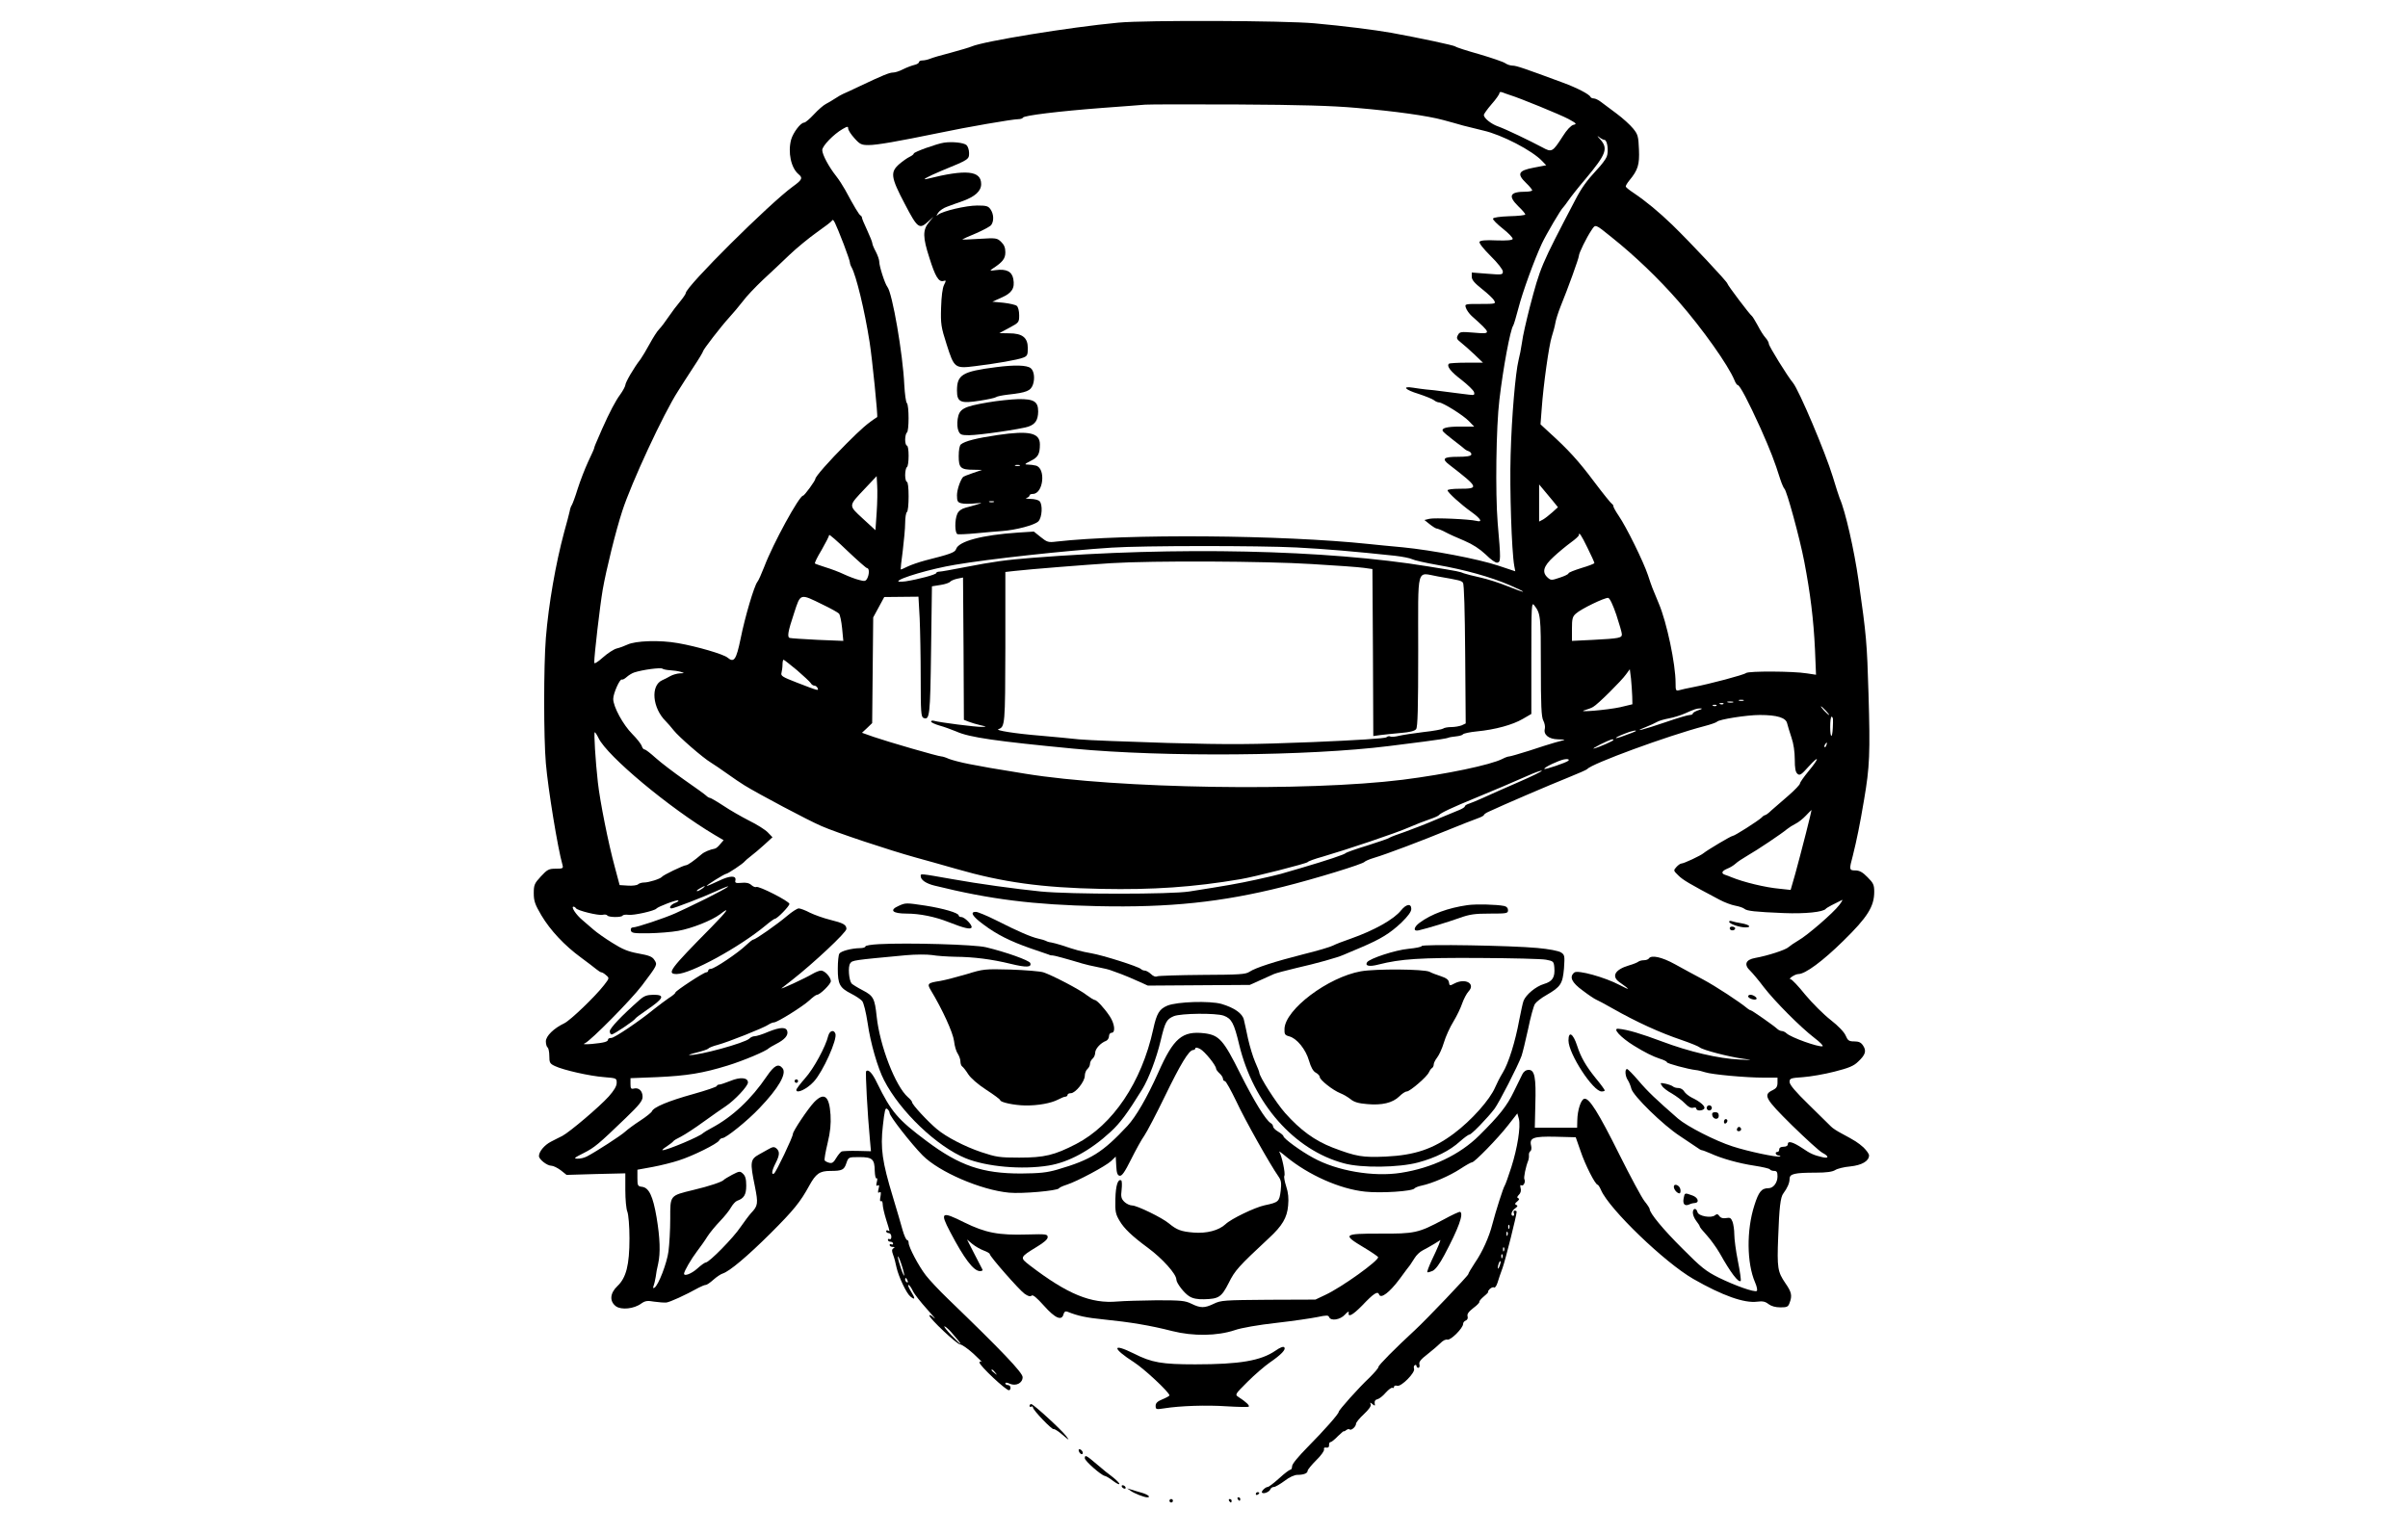 <?xml version="1.0" standalone="no"?>
<!DOCTYPE svg PUBLIC "-//W3C//DTD SVG 20010904//EN"
 "http://www.w3.org/TR/2001/REC-SVG-20010904/DTD/svg10.dtd">
<svg version="1.0" xmlns="http://www.w3.org/2000/svg"
 width="1394pt" height="889pt" viewBox="0 0 1394 889"
 preserveAspectRatio="xMidYMid meet">
<g transform="translate(0,889) scale(0.1,-0.1)"
fill="#000000" stroke="none">
<path d="M6475 8759 c-287 -27 -781 -108 -850 -138 -11 -5 -65 -21 -120 -36
-55 -14 -110 -30 -123 -36 -13 -5 -32 -9 -42 -9 -11 0 -20 -4 -20 -10 0 -5
-12 -13 -27 -16 -16 -4 -45 -15 -65 -25 -21 -11 -46 -19 -58 -19 -21 0 -60
-16 -195 -80 -44 -21 -87 -41 -95 -44 -8 -3 -28 -15 -45 -26 -16 -11 -41 -25
-54 -32 -14 -7 -45 -34 -69 -60 -25 -27 -50 -48 -57 -48 -20 0 -63 -57 -75
-98 -20 -74 -1 -164 43 -201 26 -21 20 -33 -33 -71 -135 -98 -620 -580 -620
-617 0 -5 -15 -27 -33 -49 -18 -21 -48 -61 -67 -89 -18 -27 -43 -60 -54 -71
-12 -12 -36 -50 -55 -85 -19 -35 -43 -75 -53 -89 -37 -47 -88 -134 -88 -150
-1 -8 -14 -33 -30 -55 -26 -35 -61 -101 -105 -200 -39 -89 -45 -104 -45 -109
0 -4 -16 -39 -35 -79 -19 -41 -46 -111 -61 -158 -14 -46 -30 -88 -34 -94 -4
-5 -10 -21 -12 -35 -3 -14 -17 -68 -32 -121 -49 -182 -90 -416 -106 -613 -13
-164 -13 -576 0 -726 13 -151 69 -493 96 -587 6 -21 3 -23 -39 -23 -40 0 -49
-5 -86 -45 -37 -40 -41 -49 -41 -97 0 -45 7 -65 44 -128 52 -87 133 -174 230
-245 37 -27 77 -58 88 -67 12 -10 25 -18 29 -18 5 0 17 -7 28 -17 19 -16 19
-17 -12 -57 -52 -67 -195 -204 -230 -221 -61 -29 -107 -74 -107 -105 0 -16 5
-32 10 -35 5 -3 10 -26 10 -49 0 -39 3 -45 33 -59 48 -23 202 -58 285 -64 71
-6 72 -6 72 -33 0 -19 -15 -44 -46 -79 -54 -60 -224 -204 -268 -228 -17 -8
-47 -24 -67 -34 -37 -19 -69 -57 -69 -83 0 -19 47 -56 72 -56 11 0 35 -12 54
-26 l34 -27 170 5 170 4 0 -97 c0 -54 5 -110 12 -126 6 -16 12 -81 12 -153 0
-155 -19 -229 -70 -277 -43 -41 -47 -88 -8 -117 31 -22 104 -15 146 16 23 16
36 18 75 11 27 -4 58 -6 71 -5 21 3 106 41 187 86 17 9 35 16 41 16 6 0 25 13
44 30 18 16 43 33 54 36 40 13 142 99 277 233 135 135 172 181 224 276 38 69
60 85 122 85 69 0 80 6 93 46 12 34 12 34 75 34 75 0 88 -11 89 -80 1 -26 5
-46 10 -43 5 4 6 -6 2 -21 -5 -20 -4 -26 5 -20 9 5 10 -1 5 -20 -5 -20 -4 -26
5 -20 9 5 10 -1 6 -25 -4 -20 -3 -30 3 -26 6 3 10 -5 10 -19 0 -13 9 -53 20
-88 23 -74 23 -71 10 -63 -5 3 -10 1 -10 -4 0 -6 7 -11 15 -11 8 0 15 -9 15
-21 0 -11 -4 -17 -10 -14 -5 3 -10 1 -10 -4 0 -6 7 -11 15 -11 8 0 15 -5 15
-11 0 -5 -4 -7 -10 -4 -5 3 -10 1 -10 -4 0 -6 8 -11 18 -11 12 0 14 -2 4 -8
-10 -7 -10 -15 -2 -37 6 -15 15 -48 20 -74 12 -54 58 -151 80 -168 28 -23 30
-13 5 27 -14 22 -21 40 -16 40 5 0 16 -15 25 -34 8 -18 46 -66 83 -107 37 -41
55 -63 40 -50 -15 14 -27 20 -27 14 0 -17 160 -168 179 -168 9 0 44 -24 77
-54 32 -30 53 -51 47 -47 -7 4 -13 3 -13 -3 0 -18 152 -161 171 -161 5 0 9 7
9 15 0 8 -7 15 -15 15 -8 0 -15 4 -15 10 0 6 10 5 25 -2 36 -16 75 3 75 38 0
26 -121 153 -433 454 -49 47 -106 108 -127 135 -42 54 -100 164 -100 189 0 9
-4 16 -9 16 -5 0 -17 26 -26 58 -8 31 -34 117 -56 191 -62 204 -73 282 -58
413 10 90 14 106 25 97 8 -6 14 -17 14 -24 0 -18 125 -178 191 -245 95 -96
338 -201 501 -216 76 -7 278 11 288 25 3 5 23 14 45 21 60 19 226 108 257 137
l27 26 3 -54 c2 -41 7 -55 20 -57 13 -2 29 21 66 95 27 54 61 116 77 138 15
22 68 123 117 224 92 190 141 271 165 271 7 0 13 5 13 10 0 6 11 5 28 -4 26
-14 92 -95 92 -114 0 -5 9 -17 20 -27 11 -10 20 -24 20 -32 0 -7 5 -13 11 -13
6 0 35 -53 66 -117 49 -106 196 -367 244 -435 16 -23 18 -37 13 -83 -8 -63
-12 -67 -93 -84 -56 -12 -194 -78 -227 -110 -39 -36 -109 -54 -184 -48 -72 6
-97 15 -143 53 -39 33 -185 104 -213 104 -13 0 -34 10 -45 21 -18 18 -21 29
-16 70 3 27 2 51 -2 54 -19 11 -32 -28 -34 -106 -2 -75 1 -89 25 -129 25 -43
72 -88 163 -155 84 -62 165 -152 165 -184 0 -20 46 -80 75 -97 20 -13 48 -18
85 -17 86 2 101 12 143 94 36 73 56 95 233 260 77 71 105 118 111 188 4 42 1
75 -11 111 -9 28 -14 55 -11 61 8 12 -15 119 -29 139 -6 8 12 -4 39 -27 130
-107 312 -188 458 -203 90 -10 276 2 286 19 4 5 22 12 41 16 62 13 163 57 224
97 32 21 62 38 68 38 14 0 148 137 208 214 l54 69 9 -32 c11 -45 -8 -167 -44
-280 -17 -53 -34 -100 -38 -106 -8 -10 -52 -148 -72 -225 -18 -71 -57 -159
-100 -221 -21 -32 -39 -62 -39 -67 0 -8 -244 -264 -307 -322 -117 -108 -213
-205 -213 -215 0 -7 -24 -34 -52 -62 -63 -59 -178 -188 -178 -198 0 -12 -85
-108 -181 -205 -53 -54 -89 -97 -89 -110 0 -11 -4 -20 -10 -20 -5 0 -35 -22
-65 -50 -30 -27 -60 -50 -66 -50 -13 0 -40 -26 -33 -33 9 -9 42 4 48 19 3 8
12 14 21 14 8 0 35 16 61 35 27 21 57 35 74 35 37 0 60 9 60 24 0 6 23 34 50
61 28 27 48 56 45 63 -3 8 2 12 13 10 11 -2 17 3 16 14 -1 10 3 18 9 18 5 0
25 16 43 35 19 18 34 31 34 28 0 -3 6 0 13 6 8 6 17 8 20 4 9 -8 37 16 37 33
0 7 20 32 45 55 29 27 44 48 40 57 -5 13 -3 13 11 1 14 -11 15 -10 12 6 -2 12
4 21 16 23 10 2 32 19 48 38 17 19 34 31 39 28 5 -3 9 0 9 6 0 6 8 9 18 6 23
-8 107 77 98 99 -3 8 -1 17 4 20 6 4 10 1 10 -4 0 -6 5 -11 11 -11 6 0 9 9 6
20 -4 14 8 29 47 59 28 22 62 51 75 64 13 14 30 23 40 20 19 -5 91 67 91 91 0
8 7 17 16 20 9 4 13 13 10 24 -4 13 5 26 33 48 22 16 37 32 35 36 -2 3 10 18
27 32 17 14 28 26 24 26 -4 0 1 7 9 16 9 8 20 13 25 9 6 -3 14 9 20 27 5 18
19 58 30 88 16 45 81 303 81 324 0 3 -5 6 -11 6 -6 0 -9 -7 -5 -15 3 -8 1 -15
-4 -15 -18 0 -10 29 11 43 15 11 17 16 7 20 -10 4 -9 9 5 20 12 10 14 16 6 19
-8 3 -7 9 4 20 10 9 14 24 10 38 -4 15 -2 21 4 17 12 -8 26 20 18 34 -6 8 8
75 22 109 3 8 5 22 4 32 -1 9 3 19 9 23 5 3 7 17 4 30 -12 47 12 56 142 53
l116 -3 28 -80 c26 -78 85 -195 99 -195 3 0 13 -15 20 -32 49 -111 368 -418
533 -513 169 -97 296 -142 371 -132 31 4 46 1 65 -14 16 -12 40 -19 69 -19 38
0 45 3 53 26 16 42 12 62 -25 115 -44 65 -48 87 -41 266 6 169 13 232 30 253
23 31 36 60 36 84 0 29 27 36 152 36 62 0 96 5 112 15 12 8 51 18 87 21 67 7
109 31 109 64 0 9 -15 29 -32 46 -33 29 -47 38 -127 81 -25 13 -53 31 -62 41
-9 9 -67 66 -128 126 -76 74 -111 115 -111 131 0 21 5 23 78 28 42 3 124 17
182 32 83 21 112 33 137 58 42 39 49 62 29 92 -12 19 -25 25 -52 25 -30 0 -37
5 -49 33 -8 20 -42 56 -87 91 -40 31 -106 97 -147 146 -40 50 -78 90 -85 90
-18 1 26 30 45 30 40 0 141 75 260 192 140 137 179 199 179 284 0 41 -5 51
-39 85 -28 29 -47 39 -70 39 -36 0 -37 4 -15 85 22 88 41 180 65 323 33 192
36 271 26 612 -9 302 -12 337 -58 660 -25 175 -76 401 -109 475 -4 11 -23 67
-40 125 -43 141 -195 500 -230 543 -32 38 -140 213 -140 226 0 8 -9 24 -19 35
-11 12 -31 43 -45 71 -15 27 -30 52 -34 55 -13 9 -142 180 -142 188 0 10 -216
240 -319 340 -78 75 -150 135 -224 185 -23 15 -43 31 -45 36 -2 5 8 21 21 37
49 59 59 91 55 179 -3 75 -6 87 -34 121 -17 21 -60 60 -95 86 -35 26 -76 57
-91 68 -14 11 -33 20 -41 20 -9 0 -17 4 -19 8 -6 16 -78 53 -159 83 -224 83
-271 99 -292 99 -12 0 -32 6 -43 14 -11 8 -79 31 -150 52 -71 20 -134 40 -139
45 -9 7 -206 49 -370 79 -96 17 -278 40 -445 55 -173 16 -976 19 -1135 4z
m2265 -419 c59 -18 293 -114 340 -139 47 -26 50 -29 28 -34 -14 -4 -38 -29
-61 -66 -59 -92 -64 -94 -117 -65 -77 41 -213 106 -255 121 -42 14 -85 49 -85
67 0 6 20 34 45 63 25 28 45 57 45 63 0 8 7 9 18 5 9 -4 28 -10 42 -15z m-885
-75 c221 -19 408 -45 500 -70 33 -9 85 -23 115 -32 30 -8 83 -21 117 -29 107
-24 284 -116 341 -177 l23 -24 -73 -14 c-89 -17 -98 -36 -43 -89 19 -18 35
-38 35 -42 0 -4 -17 -8 -37 -8 -93 0 -105 -24 -43 -85 22 -21 40 -42 40 -47 0
-4 -41 -9 -92 -10 -54 -2 -93 -7 -95 -14 -2 -6 24 -32 57 -58 34 -27 59 -53
57 -60 -3 -7 -33 -10 -94 -8 -61 3 -93 0 -98 -8 -4 -7 21 -39 64 -82 41 -40
71 -79 71 -90 0 -19 -4 -20 -90 -13 l-90 7 0 -24 c0 -19 16 -37 60 -72 33 -26
65 -56 70 -67 10 -18 7 -19 -80 -19 -90 0 -91 0 -84 -22 4 -13 19 -34 33 -47
117 -105 117 -106 11 -97 -73 6 -80 5 -90 -14 -10 -18 -7 -24 17 -43 15 -12
51 -43 78 -69 l50 -48 -96 0 c-53 0 -98 -3 -101 -6 -15 -14 10 -46 72 -93 37
-29 70 -61 73 -71 5 -18 1 -19 -31 -15 -21 2 -77 10 -127 16 -49 7 -104 13
-121 14 -17 2 -50 6 -73 10 -68 11 -48 -12 32 -36 39 -13 79 -29 88 -36 8 -7
22 -13 29 -13 22 0 142 -75 174 -109 l30 -31 -80 0 c-79 0 -112 -9 -101 -27 4
-6 32 -30 64 -54 32 -24 60 -47 63 -50 3 -3 13 -9 23 -12 10 -4 17 -13 14 -20
-3 -8 -28 -12 -77 -12 -84 0 -96 -11 -50 -46 172 -133 174 -139 58 -139 -38 0
-68 -4 -68 -9 0 -12 77 -82 139 -126 54 -39 66 -61 28 -51 -41 10 -244 19
-272 12 l-29 -7 30 -24 c16 -13 34 -24 39 -25 6 0 29 -9 50 -20 22 -12 73 -35
112 -51 49 -21 89 -47 124 -80 29 -29 57 -49 67 -47 20 4 21 15 2 231 -14 174
-9 556 10 712 22 187 63 406 80 430 4 6 17 51 30 100 24 94 92 280 136 375 25
53 111 200 124 210 3 3 17 21 30 40 13 19 56 74 97 122 123 147 134 178 86
232 -16 17 -19 23 -7 13 11 -9 26 -17 32 -17 17 0 26 -67 13 -98 -6 -15 -31
-48 -55 -73 -62 -67 -90 -106 -128 -179 -200 -383 -200 -383 -263 -622 -19
-75 -40 -165 -44 -200 -5 -35 -14 -81 -20 -103 -18 -73 -40 -327 -46 -550 -6
-198 6 -557 21 -641 l6 -32 -99 33 c-118 39 -381 89 -553 106 -69 6 -156 15
-195 19 -504 53 -1404 60 -1810 14 -46 -6 -54 -3 -90 26 l-40 32 -94 -6 c-207
-14 -341 -50 -356 -95 -6 -20 -35 -30 -178 -66 -37 -10 -84 -26 -104 -36 -20
-10 -38 -18 -39 -16 -1 1 4 49 12 107 7 58 14 131 14 162 0 31 5 60 10 63 6 3
10 44 10 91 0 49 -4 84 -10 84 -5 0 -10 18 -10 39 0 22 5 43 10 46 6 3 10 33
10 66 0 33 -4 59 -10 59 -5 0 -10 15 -10 34 0 19 5 38 10 41 13 8 13 158 0
171 -6 6 -12 53 -15 105 -8 178 -69 532 -98 568 -14 17 -47 119 -47 146 0 11
-9 37 -20 58 -11 20 -20 42 -20 48 0 7 -14 41 -30 76 -16 34 -30 67 -30 72 0
5 -4 11 -8 13 -8 3 -38 53 -89 148 -14 25 -37 61 -53 81 -42 53 -80 124 -80
150 0 24 66 92 118 122 28 16 32 16 32 3 0 -9 16 -34 36 -56 32 -36 41 -40 83
-40 48 0 167 21 406 70 161 34 427 80 461 80 12 0 24 4 26 9 4 12 208 37 458
56 113 8 225 17 250 19 25 2 266 2 535 1 362 -2 542 -7 690 -20z m-2970 -791
c19 -50 35 -97 35 -103 0 -6 4 -19 10 -29 26 -47 75 -246 104 -432 15 -94 49
-431 44 -435 -57 -37 -91 -67 -178 -154 -101 -101 -180 -191 -180 -204 0 -10
-63 -97 -71 -97 -22 0 -174 -278 -224 -410 -16 -41 -34 -82 -41 -90 -18 -23
-71 -200 -97 -330 -25 -121 -38 -139 -75 -108 -23 20 -178 65 -287 84 -106 19
-247 14 -294 -9 -17 -8 -44 -18 -61 -22 -16 -4 -52 -27 -80 -52 -30 -27 -50
-39 -50 -30 0 45 33 328 49 422 20 115 76 342 113 455 52 162 240 567 323 695
17 28 57 89 88 137 32 48 57 90 57 94 0 9 105 145 150 194 23 25 59 68 80 95
20 28 73 83 116 124 44 40 113 106 155 146 42 40 113 98 158 130 44 31 84 61
88 68 7 12 15 -3 68 -139z m4445 42 c133 -106 271 -238 387 -371 139 -159 289
-371 324 -457 6 -16 15 -28 19 -28 12 0 61 -94 132 -250 58 -131 81 -190 114
-295 9 -27 20 -52 24 -55 13 -9 88 -282 115 -422 35 -183 54 -336 62 -509 l6
-146 -53 8 c-80 13 -337 14 -352 2 -13 -11 -209 -63 -308 -82 -30 -6 -65 -13
-77 -17 -22 -6 -23 -3 -23 42 0 109 -51 351 -97 459 -38 91 -40 95 -63 165
-26 78 -125 279 -169 343 -17 25 -31 50 -31 55 0 6 -4 12 -8 14 -5 2 -51 59
-103 128 -92 123 -151 187 -258 284 l-53 49 7 91 c10 141 42 366 58 416 8 25
18 61 21 80 3 19 17 62 30 95 43 105 106 280 106 293 0 16 44 106 73 149 24
36 19 38 117 -41z m-4255 -1594 l-7 -102 -73 67 c-85 79 -85 71 13 175 l67 71
3 -54 c2 -30 1 -100 -3 -157z m3915 67 l29 -36 -32 -29 c-18 -16 -42 -35 -54
-42 l-23 -12 0 107 0 108 25 -30 c14 -16 38 -46 55 -66z m-3970 -389 c13 0 13
-36 0 -60 -9 -16 -15 -17 -47 -8 -21 5 -60 20 -88 33 -27 13 -75 31 -105 40
-30 10 -58 19 -62 22 -4 2 13 37 38 78 24 42 44 81 44 87 0 6 47 -35 105 -91
58 -55 110 -101 115 -101z m4170 118 c22 -44 40 -84 40 -88 0 -4 -34 -17 -75
-29 -41 -13 -75 -26 -75 -31 0 -5 -23 -16 -51 -25 -47 -16 -51 -16 -70 1 -34
31 -24 66 35 120 29 27 74 64 100 83 25 18 46 37 46 42 0 22 13 3 50 -73z
m-1685 2 c171 -9 336 -23 570 -48 44 -5 89 -14 100 -20 11 -6 76 -21 145 -33
157 -27 310 -70 417 -116 46 -20 82 -37 80 -39 -2 -2 -41 12 -88 31 -46 19
-118 42 -159 51 -41 9 -84 20 -95 24 -23 10 -32 12 -205 40 -591 97 -1458 116
-2295 50 -153 -12 -230 -23 -389 -54 -72 -14 -138 -26 -148 -26 -10 0 -18 -4
-18 -8 0 -9 -106 -37 -177 -48 -24 -3 -43 -3 -43 0 0 17 190 73 330 96 192 33
640 82 905 99 181 12 854 12 1070 1z m88 -96 c139 -8 275 -18 302 -22 l50 -7
3 -484 2 -483 43 6 c23 3 76 8 117 12 51 4 79 11 88 22 9 12 12 118 12 453 0
503 -13 453 115 431 127 -22 134 -24 144 -36 7 -8 11 -165 13 -414 l3 -401
-23 -11 c-13 -5 -40 -10 -60 -10 -21 0 -42 -4 -48 -9 -5 -4 -56 -14 -114 -20
-58 -7 -122 -17 -143 -22 -20 -5 -42 -7 -48 -4 -5 4 -16 2 -23 -4 -8 -7 -168
-17 -427 -28 -358 -14 -472 -15 -839 -5 -234 7 -465 16 -515 21 -49 5 -148 15
-220 21 -148 12 -267 31 -245 38 38 13 39 25 40 473 l0 437 53 6 c87 10 416
36 558 45 242 15 893 12 1162 -5z m-1985 -913 c15 -6 45 -15 67 -20 39 -9 39
-9 8 -10 -33 -1 -245 26 -275 35 -10 3 -18 1 -18 -4 0 -5 21 -15 48 -23 26 -7
70 -23 99 -35 75 -34 231 -56 678 -99 528 -50 1361 -43 1825 15 41 5 134 17
205 26 72 9 134 19 139 22 5 3 25 6 44 8 20 2 38 7 41 12 3 5 40 13 81 17 105
10 207 38 265 72 l50 29 0 325 c0 300 1 324 16 305 38 -49 39 -61 39 -353 0
-228 3 -294 14 -315 8 -15 12 -36 9 -48 -9 -34 23 -60 76 -61 25 0 42 -2 36
-4 -5 -1 -30 -8 -55 -15 -25 -7 -91 -28 -148 -47 -57 -18 -109 -33 -115 -33
-7 0 -24 -6 -39 -14 -68 -35 -325 -89 -578 -121 -555 -69 -1651 -52 -2185 35
-188 30 -248 41 -325 56 -47 9 -99 23 -117 30 -17 8 -37 14 -43 14 -18 0 -311
85 -392 113 l-68 24 30 28 29 28 3 306 3 306 32 59 32 59 99 1 99 1 7 -125 c3
-69 6 -225 6 -348 0 -193 2 -223 16 -229 36 -14 39 9 44 390 l5 372 50 8 c27
4 52 13 56 19 4 5 22 13 40 17 l34 7 3 -412 2 -412 28 -11z m-843 677 c44 -21
85 -44 92 -51 6 -7 14 -45 18 -85 l7 -73 -148 6 c-82 4 -155 9 -162 11 -16 5
-11 36 25 144 38 116 32 115 168 48z m4592 -58 c17 -52 32 -103 32 -112 1 -22
-15 -25 -166 -33 l-123 -6 0 69 c0 58 3 72 23 89 29 27 168 94 187 91 9 -2 27
-39 47 -98z m-4744 -320 c39 -34 75 -67 80 -75 4 -8 14 -15 21 -15 8 0 16 -7
19 -14 7 -17 8 -18 -121 32 -82 32 -93 38 -88 56 3 12 6 33 6 49 0 15 3 27 6
27 3 0 37 -27 77 -60z m-733 -1 c19 -1 46 -5 60 -9 25 -8 24 -8 -5 -9 -16 -1
-41 -8 -55 -16 -14 -8 -35 -19 -47 -24 -68 -31 -56 -161 21 -237 11 -11 32
-35 46 -53 29 -37 170 -160 216 -187 17 -11 60 -39 94 -64 35 -25 79 -55 99
-67 81 -50 371 -204 446 -236 86 -38 390 -139 545 -182 52 -14 158 -44 235
-66 270 -78 495 -109 841 -116 296 -6 533 10 804 56 84 14 384 91 390 99 3 5
41 19 85 31 137 40 427 137 501 170 39 17 93 38 120 47 27 9 51 20 54 24 8 12
76 44 210 99 136 56 196 82 308 131 40 18 75 30 78 27 3 -2 -59 -33 -138 -67
-79 -34 -170 -75 -203 -90 -33 -15 -70 -30 -82 -34 -13 -4 -23 -11 -23 -15 0
-5 -15 -14 -32 -21 -18 -7 -78 -32 -133 -55 -55 -24 -136 -55 -180 -71 -44
-15 -84 -30 -90 -34 -5 -5 -64 -25 -130 -46 -66 -20 -122 -40 -125 -44 -5 -7
-105 -41 -255 -85 -49 -14 -103 -30 -120 -35 -16 -5 -82 -20 -145 -34 -106
-23 -169 -34 -385 -68 -108 -17 -687 -17 -860 0 -147 15 -360 44 -515 72 -187
33 -180 32 -180 17 0 -22 31 -43 80 -55 323 -80 573 -111 946 -119 413 -9 717
23 1071 112 184 46 465 132 473 145 3 4 28 15 55 23 71 21 277 99 430 162 72
29 147 59 168 66 20 7 37 16 37 19 0 4 12 13 28 20 85 40 363 159 456 196 60
24 112 47 115 51 22 30 466 193 676 248 39 10 72 22 75 26 9 13 172 39 247 39
102 0 152 -16 159 -49 3 -14 15 -51 25 -82 12 -34 19 -83 19 -126 0 -52 4 -74
16 -84 13 -11 22 -5 64 42 64 71 64 51 0 -26 -27 -33 -50 -65 -50 -72 0 -6
-30 -38 -67 -70 -37 -32 -81 -70 -98 -85 -16 -16 -33 -28 -37 -28 -4 0 -13 -6
-20 -14 -20 -19 -156 -106 -167 -106 -10 0 -147 -82 -169 -100 -16 -14 -114
-60 -128 -60 -6 0 -19 -9 -29 -20 -18 -20 -18 -21 11 -49 26 -26 63 -48 239
-141 28 -15 68 -30 90 -34 22 -4 46 -12 53 -18 15 -13 61 -18 229 -25 123 -5
229 6 243 25 4 6 52 31 94 51 5 2 -3 -12 -17 -30 -34 -45 -185 -176 -237 -205
-22 -13 -47 -30 -56 -38 -16 -16 -121 -50 -194 -63 -55 -10 -66 -39 -27 -75
13 -13 48 -54 77 -93 64 -83 212 -232 294 -295 32 -24 53 -46 47 -48 -22 -7
-184 51 -209 75 -7 7 -20 13 -27 13 -7 0 -20 6 -27 13 -19 18 -146 107 -153
107 -3 0 -11 4 -18 10 -48 40 -183 128 -255 167 -48 25 -122 66 -166 90 -76
42 -137 55 -151 33 -3 -5 -16 -10 -29 -10 -12 0 -26 -4 -31 -8 -6 -5 -30 -15
-55 -22 -81 -24 -103 -63 -55 -97 64 -45 65 -50 2 -17 -87 46 -244 89 -263 73
-31 -25 -16 -58 49 -105 34 -26 69 -49 77 -52 8 -3 51 -26 95 -51 137 -78 275
-141 400 -183 49 -17 97 -36 105 -43 18 -15 170 -55 255 -66 54 -7 51 -8 -25
-4 -121 5 -294 46 -450 105 -118 44 -196 68 -250 73 -39 5 11 -50 89 -98 63
-39 112 -63 149 -75 23 -7 42 -16 42 -21 0 -7 122 -40 167 -45 12 -1 37 -7 55
-13 40 -13 235 -31 341 -31 l77 0 0 -29 c0 -23 -7 -33 -27 -43 -58 -27 -46
-49 111 -204 81 -79 160 -151 176 -159 40 -21 38 -35 -2 -25 -47 11 -68 20
-113 51 -54 36 -85 45 -85 25 0 -10 -9 -16 -25 -16 -16 0 -25 -6 -25 -15 0 -8
-4 -15 -10 -15 -18 0 -11 -20 8 -21 9 0 12 -3 5 -5 -15 -7 -188 30 -273 58
-100 32 -262 115 -316 161 -126 110 -176 157 -229 220 -32 37 -61 67 -66 67
-14 0 -11 -43 5 -65 7 -11 16 -33 20 -49 10 -41 184 -211 281 -274 44 -29 89
-59 100 -67 10 -8 23 -15 27 -15 5 0 27 -9 51 -19 63 -29 162 -57 255 -71 45
-7 85 -16 88 -21 3 -5 14 -9 25 -9 15 0 19 -7 19 -32 0 -36 -24 -68 -52 -68
-40 0 -57 -20 -82 -100 -46 -143 -44 -334 4 -445 11 -25 15 -47 10 -50 -14 -9
-126 31 -220 77 -74 37 -102 59 -210 168 -112 111 -190 206 -190 229 0 5 -13
25 -30 46 -16 20 -81 141 -145 269 -122 245 -175 329 -203 324 -20 -4 -40 -66
-41 -125 l-1 -43 -122 0 -123 0 3 133 c5 158 -4 202 -38 202 -16 0 -29 -9 -37
-25 -7 -14 -29 -60 -50 -102 -39 -81 -82 -136 -200 -253 -112 -111 -273 -188
-453 -216 -159 -25 -371 11 -508 87 -71 38 -172 112 -172 125 0 4 -13 16 -30
26 -16 9 -30 23 -30 30 0 6 -6 16 -14 20 -29 18 -95 125 -176 286 -97 195
-122 223 -207 234 -129 15 -179 -27 -268 -228 -65 -145 -129 -255 -178 -308
-144 -154 -210 -196 -405 -253 -62 -18 -103 -22 -212 -23 -223 0 -355 45 -546
188 -167 125 -204 168 -286 335 -28 59 -51 83 -64 69 -5 -5 8 -250 22 -397 l6
-66 -78 2 c-44 1 -84 -1 -91 -3 -7 -3 -21 -20 -32 -38 -15 -26 -24 -32 -40
-28 -12 3 -24 9 -27 14 -3 5 5 50 17 100 16 67 20 109 17 164 -7 110 -37 133
-95 73 -36 -38 -123 -168 -123 -184 0 -18 -97 -221 -109 -229 -17 -10 -13 17
9 60 24 47 25 68 4 86 -13 10 -21 9 -47 -6 -18 -10 -41 -23 -52 -29 -52 -29
-54 -44 -25 -185 20 -100 18 -113 -22 -155 -11 -12 -38 -48 -61 -81 -41 -62
-182 -205 -201 -205 -6 0 -28 -16 -49 -35 -33 -30 -77 -47 -77 -30 0 14 42 86
74 128 19 25 47 64 61 87 14 22 47 62 73 89 26 27 55 63 64 80 10 17 25 34 35
38 40 14 53 35 53 88 0 38 -5 56 -19 69 -17 16 -21 15 -62 -6 -24 -13 -46 -26
-49 -30 -9 -11 -82 -36 -175 -58 -139 -34 -135 -29 -135 -168 0 -64 -5 -148
-10 -187 -9 -69 -58 -196 -81 -211 -9 -5 -10 -2 -5 12 4 10 9 34 12 51 2 18 8
52 14 75 14 63 11 149 -9 269 -21 123 -44 172 -84 177 -25 3 -27 7 -27 51 l0
48 88 16 c48 9 116 26 152 38 82 26 222 96 233 115 4 8 13 14 19 14 21 0 146
101 214 173 112 117 160 201 134 232 -24 29 -48 16 -91 -47 -90 -133 -199
-235 -319 -299 -25 -13 -47 -27 -50 -30 -15 -18 -207 -99 -234 -99 -6 0 5 10
24 22 19 13 36 26 38 30 2 4 22 16 45 27 23 12 83 51 132 87 50 36 107 76 127
89 51 34 128 116 128 137 0 29 -45 33 -102 9 -28 -11 -57 -21 -64 -21 -8 0
-14 -4 -14 -8 0 -5 -62 -26 -137 -47 -144 -40 -230 -76 -239 -100 -3 -7 -34
-32 -68 -54 -34 -22 -73 -51 -86 -63 -23 -22 -170 -117 -222 -144 -15 -8 -40
-14 -55 -13 -24 0 -19 5 35 32 65 33 85 50 245 204 78 75 97 99 97 122 0 34
-22 55 -50 48 -17 -4 -20 0 -20 27 l0 33 153 6 c176 8 266 23 409 67 91 28
224 84 238 100 3 3 22 14 43 25 49 25 70 49 65 72 -5 27 -39 27 -109 -1 -34
-15 -70 -26 -80 -26 -10 0 -24 -6 -31 -14 -26 -25 -291 -98 -347 -95 -9 0 11
7 44 15 32 8 62 18 65 22 3 5 28 15 55 22 60 16 261 96 292 116 12 8 27 14 34
14 19 0 166 92 204 127 19 18 39 33 45 33 17 0 80 62 80 79 -1 23 -35 61 -57
61 -10 0 -32 -9 -49 -19 -40 -24 -193 -95 -179 -83 6 5 33 26 60 47 125 98
315 276 315 296 0 24 -17 34 -94 53 -37 9 -90 28 -117 41 -26 14 -56 25 -65
25 -9 0 -40 -20 -68 -44 -58 -49 -182 -136 -194 -136 -5 0 -24 -15 -43 -33
-44 -43 -183 -137 -204 -137 -8 0 -15 -4 -15 -10 0 -5 -5 -10 -11 -10 -15 0
-179 -108 -179 -117 0 -5 -17 -19 -38 -32 -20 -14 -58 -42 -83 -62 -89 -73
-232 -169 -250 -169 -11 0 -19 -4 -19 -9 0 -13 -22 -19 -95 -26 -41 -3 -53 -2
-39 4 34 15 266 250 330 334 91 121 91 120 72 149 -12 19 -31 26 -92 37 -60
11 -92 24 -152 62 -42 26 -90 60 -108 76 -17 15 -47 41 -65 56 -36 30 -67 77
-51 77 5 0 11 -4 14 -9 9 -14 132 -44 155 -38 12 3 24 1 27 -4 7 -11 81 -12
88 -1 3 5 18 7 33 5 29 -5 154 23 163 36 9 11 121 54 127 47 3 -3 -6 -10 -21
-15 -24 -10 -37 -31 -18 -31 13 0 185 66 256 99 119 54 82 27 -56 -42 -73 -36
-154 -75 -180 -86 -63 -28 -222 -81 -243 -81 -10 0 -15 -6 -13 -17 3 -16 16
-18 104 -17 55 1 132 7 170 14 79 14 194 60 241 95 63 49 46 23 -48 -73 -243
-246 -262 -272 -201 -272 80 1 361 154 514 281 26 22 50 39 54 39 13 0 84 73
84 86 0 15 -178 106 -192 98 -5 -3 -18 2 -28 11 -13 12 -31 16 -58 13 -32 -3
-38 0 -35 13 8 31 -31 30 -95 -1 -34 -16 -66 -30 -70 -30 -9 1 101 69 111 70
10 0 100 60 108 72 3 4 19 18 36 31 17 13 52 42 78 66 l47 43 -27 28 c-14 15
-63 46 -108 68 -45 23 -113 62 -150 87 -38 25 -73 45 -77 45 -5 0 -15 6 -22
13 -7 7 -64 48 -126 91 -61 43 -136 100 -166 127 -30 27 -58 49 -64 49 -6 0
-14 9 -17 21 -4 11 -28 42 -54 68 -54 54 -111 159 -111 204 0 32 39 119 50
112 4 -2 16 4 27 14 11 10 30 22 44 27 49 16 154 30 164 22 5 -4 25 -8 45 -9z
m5569 -151 l1 -46 -71 -17 c-73 -16 -261 -32 -204 -17 17 5 39 13 48 19 25 13
164 151 190 188 l22 30 7 -55 c3 -30 6 -76 7 -102z m644 -25 c-7 -2 -19 -2
-25 0 -7 3 -2 5 12 5 14 0 19 -2 13 -5z m-60 -10 c-7 -2 -21 -2 -30 0 -10 3
-4 5 12 5 17 0 24 -2 18 -5z m-56 -9 c-3 -3 -12 -4 -19 -1 -8 3 -5 6 6 6 11 1
17 -2 13 -5z m-40 -10 c-3 -3 -12 -4 -19 -1 -8 3 -5 6 6 6 11 1 17 -2 13 -5z
m633 -29 c13 -14 21 -25 18 -25 -2 0 -15 11 -28 25 -13 14 -21 25 -18 25 2 0
15 -11 28 -25z m-737 3 c-18 -6 -33 -15 -33 -19 0 -5 -8 -9 -18 -9 -10 0 -72
-18 -138 -41 -129 -44 -199 -62 -119 -30 28 11 58 25 68 31 10 6 40 15 67 20
28 5 69 18 92 28 61 27 70 30 93 30 12 0 8 -4 -12 -10z m778 -50 c1 -7 0 -31
-1 -53 -3 -64 -15 -60 -15 5 0 33 3 60 8 60 4 0 7 -6 8 -12z m-1142 -72 c-2
-2 -31 -13 -64 -25 -66 -25 -68 -16 -2 10 38 16 76 24 66 15z m-6004 -40 c50
-104 409 -404 673 -561 l51 -30 -20 -23 c-10 -13 -24 -25 -31 -26 -28 -5 -61
-19 -76 -32 -43 -37 -81 -64 -91 -64 -13 0 -133 -57 -140 -68 -9 -11 -75 -32
-102 -32 -14 0 -30 -5 -36 -11 -5 -5 -32 -9 -58 -7 l-48 3 -28 105 c-37 135
-86 381 -98 490 -14 124 -24 290 -18 290 3 0 13 -15 22 -34z m5875 -11 c0 -5
-81 -41 -112 -49 -12 -3 4 7 37 24 60 29 75 34 75 25z m1233 -30 c-3 -9 -8
-14 -10 -11 -3 3 -2 9 2 15 9 16 15 13 8 -4z m-1494 -90 c-12 -11 -139 -54
-139 -47 0 10 84 49 115 55 21 4 32 0 24 -8z m1375 -422 c-19 -76 -47 -180
-61 -232 l-27 -94 -65 7 c-80 7 -208 38 -276 66 -11 5 -28 11 -37 14 -26 8
-22 22 11 36 16 6 37 19 48 29 10 10 41 30 68 46 58 33 201 129 230 154 11 9
33 23 49 31 17 8 44 30 60 47 17 18 32 33 33 33 1 0 -14 -62 -33 -137z m-6388
-318 c-11 -8 -25 -15 -30 -15 -6 1 0 7 14 15 32 19 40 18 16 0z m4671 -1967
c-3 -8 -6 -5 -6 6 -1 11 2 17 5 13 3 -3 4 -12 1 -19z m-10 -40 c-3 -8 -6 -5
-6 6 -1 11 2 17 5 13 3 -3 4 -12 1 -19z m-20 -90 c-3 -8 -6 -5 -6 6 -1 11 2
17 5 13 3 -3 4 -12 1 -19z m-10 -40 c-3 -8 -6 -5 -6 6 -1 11 2 17 5 13 3 -3 4
-12 1 -19z m-3473 -57 c9 -30 13 -51 9 -47 -4 4 -15 32 -24 63 -10 30 -14 52
-9 47 4 -5 15 -33 24 -63z m3457 8 c-5 -13 -10 -19 -10 -12 -1 15 10 45 15 40
3 -2 0 -15 -5 -28z m-3427 -85 c3 -8 2 -12 -4 -9 -6 3 -10 10 -10 16 0 14 7
11 14 -7z m252 -297 c73 -83 73 -93 0 -17 -26 28 -44 50 -39 50 5 0 23 -15 39
-33z m255 -234 c13 -16 12 -17 -3 -4 -10 7 -18 15 -18 17 0 8 8 3 21 -13z"/>
<path d="M5465 8064 c-41 -6 -175 -54 -175 -63 0 -4 -11 -13 -24 -19 -13 -6
-40 -25 -60 -42 -53 -47 -50 -75 32 -231 74 -142 84 -149 136 -101 l30 27 -27
-33 c-36 -44 -35 -87 3 -204 34 -109 54 -142 81 -135 17 5 17 3 4 -23 -9 -18
-15 -66 -17 -131 -3 -95 0 -113 32 -213 44 -138 47 -141 166 -126 122 15 244
36 277 49 24 9 27 16 27 55 0 61 -31 86 -109 86 l-56 1 58 31 c56 30 57 32 57
73 0 24 -6 48 -14 54 -7 6 -42 14 -77 18 l-64 6 53 24 c60 26 78 54 68 108 -8
43 -40 59 -101 51 -34 -5 -37 -4 -21 7 60 39 76 59 76 96 0 27 -7 44 -25 61
-23 22 -29 23 -126 17 -56 -4 -100 -5 -98 -3 2 2 38 18 79 35 41 18 81 39 88
48 17 23 15 64 -4 91 -13 19 -24 22 -77 22 -64 0 -200 -32 -226 -53 -12 -10
-12 -9 0 11 8 12 32 29 54 36 22 8 62 23 89 32 71 26 106 58 106 98 0 78 -86
87 -310 31 -42 -11 -3 11 80 46 159 65 160 66 160 103 0 18 -7 39 -15 46 -16
14 -82 21 -130 14z"/>
<path d="M5766 6764 c-196 -25 -226 -44 -226 -136 0 -67 21 -76 133 -58 45 7
87 16 92 20 6 5 37 11 70 15 110 12 132 22 145 59 12 36 6 79 -13 94 -22 18
-93 20 -201 6z"/>
<path d="M5719 6560 c-141 -24 -166 -37 -175 -96 -4 -27 -2 -55 5 -70 9 -21
17 -24 61 -24 58 0 300 35 344 50 40 14 55 38 56 87 0 58 -24 73 -115 72 -38
-1 -118 -9 -176 -19z"/>
<path d="M5775 6371 c-122 -18 -189 -35 -212 -54 -8 -5 -13 -33 -13 -68 0 -68
11 -79 87 -79 l48 -1 -53 -18 c-29 -10 -54 -20 -56 -22 -17 -19 -36 -75 -36
-107 0 -34 4 -41 25 -46 14 -4 49 -4 78 -1 56 5 55 5 -54 -25 -23 -6 -40 -19
-47 -35 -16 -35 -15 -112 1 -118 7 -2 55 0 107 5 52 5 120 11 150 13 83 6 190
35 211 56 22 22 26 98 7 117 -7 7 -30 13 -52 13 -23 1 -33 3 -23 6 9 2 17 9
17 14 0 5 8 9 19 9 61 0 77 148 18 164 -12 3 -33 6 -47 6 -21 0 -19 3 16 21
43 21 54 39 54 96 0 67 -62 81 -245 54z m128 -178 c-7 -2 -19 -2 -25 0 -7 3
-2 5 12 5 14 0 19 -2 13 -5z m-150 -210 c-7 -2 -19 -2 -25 0 -7 3 -2 5 12 5
14 0 19 -2 13 -5z"/>
<path d="M5203 3645 c-57 -25 -37 -45 45 -45 76 0 165 -18 243 -49 89 -35 126
-44 133 -32 8 12 -39 61 -59 61 -8 0 -15 4 -15 9 0 15 -90 41 -192 57 -113 17
-115 17 -155 -1z"/>
<path d="M8495 3649 c-111 -16 -208 -51 -277 -102 -35 -26 -38 -52 -5 -44 59
14 169 48 234 71 61 22 90 26 178 26 98 0 105 1 105 20 0 12 -8 21 -22 24 -43
9 -163 12 -213 5z"/>
<path d="M8111 3619 c-41 -52 -155 -116 -291 -164 -41 -14 -88 -32 -103 -40
-15 -8 -92 -31 -170 -50 -165 -42 -278 -78 -314 -102 -22 -15 -59 -17 -272
-18 -135 -1 -253 -5 -261 -8 -10 -5 -24 0 -37 13 -12 11 -28 20 -36 20 -7 0
-17 4 -22 9 -16 15 -218 79 -286 91 -62 11 -91 19 -174 47 -22 7 -49 14 -60
16 -11 1 -24 5 -30 9 -5 3 -25 9 -44 13 -41 9 -116 41 -244 106 -54 27 -107
49 -118 49 -35 0 -20 -26 44 -73 77 -58 155 -97 272 -138 50 -17 97 -33 105
-36 8 -4 18 -6 22 -5 6 1 80 -19 173 -47 17 -5 57 -15 90 -21 33 -6 69 -15 80
-20 11 -4 36 -13 55 -20 19 -7 62 -25 95 -40 l60 -27 295 2 295 2 60 27 c33
15 69 31 80 36 11 5 70 21 130 35 115 26 236 60 270 75 11 5 58 25 104 44 115
49 167 81 234 144 38 37 57 63 57 79 0 33 -29 29 -59 -8z"/>
<path d="M10010 3553 c0 -12 60 -33 94 -33 39 0 24 16 -23 24 -22 3 -46 9 -55
12 -9 3 -16 2 -16 -3z"/>
<path d="M10015 3520 c-8 -13 15 -24 27 -12 6 6 4 11 -6 15 -8 3 -18 2 -21 -3z"/>
<path d="M5088 3423 c-43 -2 -78 -8 -78 -13 0 -6 -15 -10 -32 -10 -49 -1 -110
-17 -119 -32 -5 -7 -9 -47 -9 -88 0 -89 11 -110 78 -144 26 -13 54 -32 63 -42
9 -11 22 -64 32 -129 16 -113 58 -259 95 -330 93 -181 306 -384 473 -452 121
-49 326 -67 479 -42 117 19 242 87 359 195 55 50 99 110 183 246 38 62 83 181
107 282 26 109 34 124 76 142 42 17 244 19 289 3 46 -17 60 -43 90 -169 82
-340 318 -609 606 -686 101 -28 319 -25 430 5 100 27 183 68 242 122 24 21 48
39 54 39 12 0 105 96 146 150 26 35 134 245 156 305 6 17 23 86 38 155 14 69
32 135 40 147 7 11 37 35 66 51 83 48 94 65 102 154 5 74 4 79 -17 93 -14 9
-70 20 -138 26 -146 14 -669 23 -669 11 0 -5 -35 -12 -77 -16 -75 -7 -225 -56
-239 -78 -13 -21 13 -27 66 -13 130 33 243 40 585 38 187 -1 360 -5 385 -10
42 -8 45 -10 48 -44 5 -58 -10 -82 -61 -97 -46 -14 -103 -61 -117 -97 -5 -12
-15 -62 -25 -111 -23 -126 -62 -251 -96 -306 -16 -26 -35 -64 -43 -83 -31 -73
-137 -192 -240 -269 -119 -89 -226 -125 -393 -133 -136 -6 -171 0 -308 52
-105 41 -187 101 -276 201 -52 59 -149 211 -149 234 0 4 -11 32 -24 61 -13 30
-31 90 -41 134 -9 44 -20 93 -24 110 -8 37 -56 70 -130 92 -68 19 -257 13
-313 -10 -47 -20 -62 -45 -82 -137 -67 -307 -234 -554 -446 -664 -126 -65
-183 -79 -330 -79 -114 0 -133 3 -220 32 -95 32 -201 87 -255 132 -54 45 -145
143 -145 157 0 5 -11 18 -24 29 -72 63 -163 297 -181 468 -11 104 -19 119 -81
151 -31 16 -59 34 -64 39 -16 20 -22 99 -8 117 13 18 13 18 323 47 55 5 122 5
150 1 28 -5 88 -9 135 -10 108 -1 210 -14 321 -41 90 -22 123 -21 113 5 -6 15
-139 63 -256 91 -64 16 -451 27 -620 18z"/>
<path d="M5595 3249 c-55 -16 -123 -34 -152 -39 -73 -11 -77 -16 -55 -53 69
-114 129 -247 135 -295 3 -29 13 -62 22 -74 8 -13 15 -32 15 -45 0 -12 5 -25
10 -28 6 -4 22 -24 35 -45 15 -23 55 -58 104 -90 45 -29 81 -56 81 -60 0 -13
82 -30 145 -31 74 -1 150 13 190 34 17 9 36 17 43 17 6 0 12 5 12 10 0 6 9 10
19 10 27 0 81 68 81 101 0 15 7 32 15 39 8 7 15 20 15 30 0 10 7 23 15 30 8 7
15 22 15 34 0 23 32 58 63 69 9 4 17 16 17 27 0 11 7 20 15 20 24 0 18 53 -11
96 -32 48 -75 94 -87 94 -5 0 -26 13 -46 28 -40 32 -197 114 -251 132 -19 6
-105 13 -190 16 -151 4 -158 3 -255 -27z"/>
<path d="M7879 3266 c-191 -34 -439 -221 -443 -333 -1 -32 2 -37 28 -44 44
-12 95 -75 114 -141 11 -38 24 -61 39 -69 13 -7 23 -18 23 -25 0 -17 76 -77
119 -94 18 -7 45 -23 60 -35 19 -16 45 -24 95 -28 86 -8 148 7 186 44 16 16
35 29 44 29 18 0 118 86 128 111 4 9 11 20 17 24 6 3 11 13 11 22 0 8 9 26 20
40 11 14 29 53 39 87 10 34 35 89 55 121 20 33 43 81 51 106 9 25 25 56 37 69
41 44 -18 78 -81 46 -28 -15 -30 -15 -33 6 -2 15 -15 25 -48 36 -25 8 -54 19
-64 25 -32 16 -311 18 -397 3z"/>
<path d="M3700 3098 c-101 -89 -170 -162 -170 -179 0 -10 5 -19 11 -19 12 0
132 81 137 92 2 4 31 26 65 49 100 68 109 89 40 89 -39 -1 -54 -6 -83 -32z"/>
<path d="M10120 3121 c0 -12 39 -25 48 -16 7 7 -17 25 -35 25 -7 0 -13 -4 -13
-9z"/>
<path d="M4795 2893 c-15 -63 -85 -192 -134 -246 -28 -32 -51 -62 -51 -68 0
-24 62 5 101 48 53 57 138 246 125 278 -9 25 -33 17 -41 -12z"/>
<path d="M9080 2865 c0 -76 142 -295 192 -295 10 0 18 3 18 6 0 4 -24 37 -54
73 -57 71 -85 121 -106 186 -23 71 -50 88 -50 30z"/>
<path d="M4600 2630 c0 -5 5 -10 10 -10 6 0 10 5 10 10 0 6 -4 10 -10 10 -5 0
-10 -4 -10 -10z"/>
<path d="M9621 2603 c6 -11 32 -31 58 -45 25 -15 59 -40 75 -57 20 -21 36 -29
48 -25 10 3 18 1 18 -5 0 -15 37 -14 46 0 8 13 -23 40 -73 64 -18 9 -37 25
-43 35 -6 11 -21 20 -33 20 -13 0 -27 4 -32 9 -6 5 -25 12 -43 16 -31 6 -33 6
-21 -12z"/>
<path d="M9880 2475 c0 -8 7 -15 15 -15 8 0 15 7 15 15 0 8 -7 15 -15 15 -8 0
-15 -7 -15 -15z"/>
<path d="M9912 2433 c5 -26 38 -29 38 -4 0 15 -6 21 -21 21 -14 0 -19 -5 -17
-17z"/>
<path d="M9980 2394 c0 -8 5 -12 10 -9 6 3 10 10 10 16 0 5 -4 9 -10 9 -5 0
-10 -7 -10 -16z"/>
<path d="M10056 2355 c-3 -9 0 -15 9 -15 16 0 20 16 6 24 -5 3 -11 -1 -15 -9z"/>
<path d="M9690 2018 c0 -16 19 -38 33 -38 4 0 7 10 5 22 -3 25 -38 39 -38 16z"/>
<path d="M9747 1953 c-7 -34 5 -48 30 -38 10 5 25 9 33 9 30 2 21 32 -13 44
-44 16 -44 16 -50 -15z"/>
<path d="M9800 1868 c0 -13 9 -34 20 -48 11 -14 20 -28 20 -32 0 -4 18 -26 40
-50 22 -24 57 -72 77 -107 61 -109 107 -170 120 -158 3 3 -4 55 -16 114 -12
59 -21 129 -21 155 0 26 -5 59 -10 73 -9 23 -15 26 -37 22 -18 -3 -31 0 -39
11 -9 13 -15 14 -26 5 -21 -18 -95 -5 -101 18 -7 27 -27 24 -27 -3z"/>
<path d="M8356 1828 c-146 -78 -166 -82 -369 -81 -211 0 -217 -5 -92 -80 44
-26 81 -52 83 -56 6 -19 -211 -175 -306 -219 l-57 -27 -272 -1 c-255 -2 -275
-3 -316 -23 -54 -26 -77 -26 -130 0 -37 18 -59 20 -202 20 -88 -1 -189 -4
-225 -7 -154 -14 -290 42 -507 208 -61 47 -61 47 40 109 40 24 62 43 62 55 0
18 -8 19 -117 16 -167 -5 -242 9 -366 70 -132 66 -142 60 -82 -54 81 -155 136
-228 173 -228 10 0 17 3 15 8 -2 4 -23 45 -47 91 l-43 84 31 -26 c17 -14 47
-31 66 -38 19 -7 35 -16 35 -21 0 -13 169 -206 201 -229 21 -15 34 -18 41 -11
7 7 29 -11 72 -59 65 -73 103 -89 113 -48 4 14 11 18 22 14 62 -25 110 -35
211 -45 150 -15 271 -35 395 -67 123 -31 261 -29 363 5 36 13 140 31 240 42
97 11 205 27 239 34 52 11 63 11 67 0 10 -25 65 -16 92 14 13 15 23 21 22 13
-7 -32 22 -17 77 39 69 73 91 86 99 64 10 -26 61 13 119 91 28 38 55 75 60 80
4 6 16 24 26 40 10 17 31 37 47 45 16 8 46 25 66 37 l37 23 -10 -28 c-6 -15
-24 -55 -41 -90 -16 -35 -28 -66 -25 -68 2 -3 16 1 30 7 17 8 41 40 69 93 82
154 112 238 91 249 -5 2 -48 -18 -97 -45z"/>
<path d="M7385 1070 c-85 -59 -207 -80 -466 -80 -193 0 -252 10 -356 63 -127
63 -126 31 2 -51 59 -38 205 -174 205 -192 0 -3 -18 -13 -40 -22 -29 -12 -40
-22 -40 -38 0 -21 3 -22 48 -15 93 15 247 20 364 12 66 -4 123 -5 127 -2 6 7
-15 27 -58 55 -23 15 -23 15 51 89 40 40 98 90 128 111 67 46 97 77 84 89 -5
6 -25 -2 -49 -19z"/>
<path d="M5960 749 c0 -5 5 -7 10 -4 6 3 10 1 10 -5 0 -15 111 -131 120 -125
4 2 27 -12 51 -33 40 -34 42 -35 21 -7 -31 40 -190 185 -202 185 -6 0 -10 -5
-10 -11z"/>
<path d="M6246 486 c3 -9 11 -16 16 -16 13 0 5 23 -10 28 -7 2 -10 -2 -6 -12z"/>
<path d="M6280 446 c0 -15 95 -99 116 -102 7 -1 29 -14 48 -29 20 -15 36 -23
36 -17 0 5 -17 22 -37 38 -21 15 -63 49 -94 76 -61 52 -69 56 -69 34z"/>
<path d="M6495 280 c3 -5 11 -10 16 -10 6 0 7 5 4 10 -3 6 -11 10 -16 10 -6 0
-7 -4 -4 -10z"/>
<path d="M6545 258 c20 -15 79 -38 96 -38 25 0 3 17 -33 27 -24 7 -52 15 -63
19 l-20 6 20 -14z"/>
<path d="M7270 239 c0 -5 5 -7 10 -4 6 3 10 8 10 11 0 2 -4 4 -10 4 -5 0 -10
-5 -10 -11z"/>
<path d="M7165 210 c3 -5 8 -10 11 -10 2 0 4 5 4 10 0 6 -5 10 -11 10 -5 0 -7
-4 -4 -10z"/>
<path d="M6770 200 c0 -5 5 -10 10 -10 6 0 10 5 10 10 0 6 -4 10 -10 10 -5 0
-10 -4 -10 -10z"/>
<path d="M7115 200 c3 -5 8 -10 11 -10 2 0 4 5 4 10 0 6 -5 10 -11 10 -5 0 -7
-4 -4 -10z"/>
</g>
</svg>
